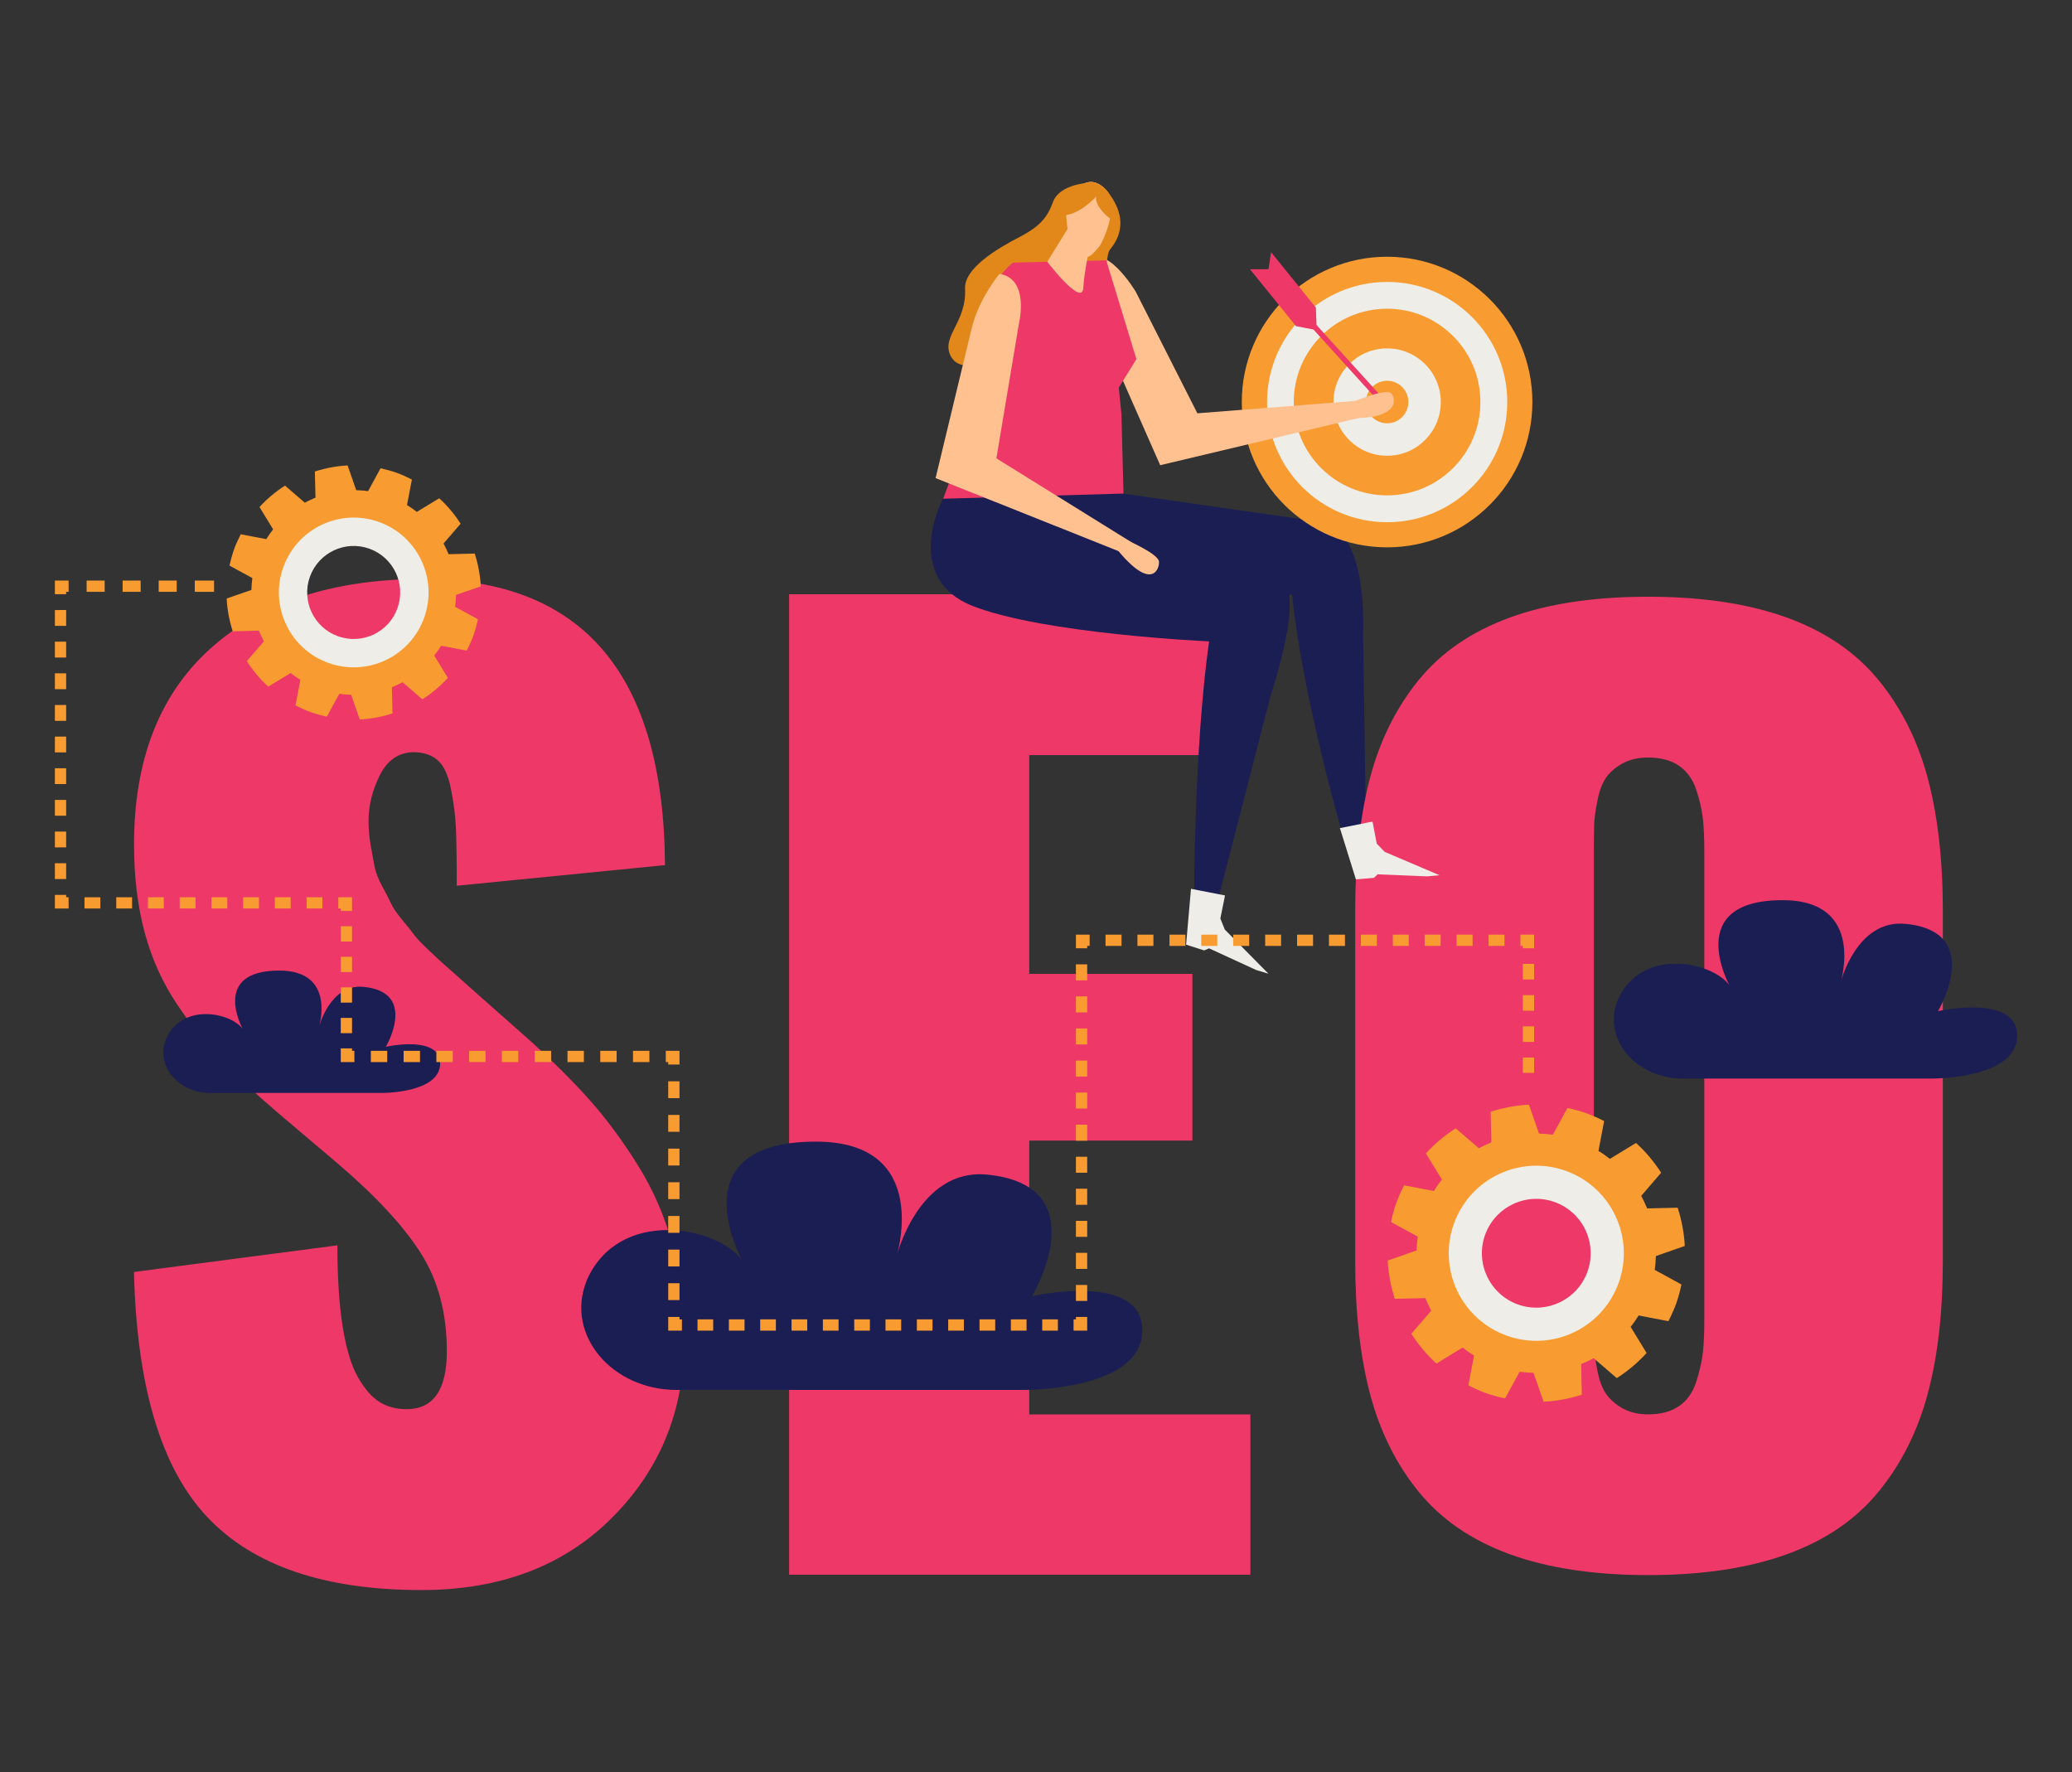 <svg xmlns="http://www.w3.org/2000/svg" xmlns:xlink="http://www.w3.org/1999/xlink" id="Layer_1" x="0px" y="0px" viewBox="0 0 263.1 225" style="enable-background:new 0 0 263.1 225;" xml:space="preserve"><rect x="0" y="0" width="263.1" height="225" fill="#333333" stroke="none"/> <style type="text/css"> .st0{fill:#1B1E52;} .st1{fill:#ED3868;} .st2{fill:#F89C31;} .st3{fill:#EFEDE7;} .st4{fill:#FFC190;} .st5{fill:#E2871A;} </style> <g> <g> <g> <g> <path class="st0" d="M121.07,60.95l21.58,1.73l25.27,3.62c0,0,5.55,0.15,5.17,14.37l0.37,25.62l-2.91-0.05 c0,0-5.21-17.94-6.48-30.72c0,0-22.36,1.37-29.9-1.98C126.61,70.2,119.37,61.89,121.07,60.95z"></path> </g> </g> </g> <path class="st1" d="M226.9,197.35c-4.87,1.77-10.74,2.65-17.62,2.65c-6.88,0-12.74-0.89-17.58-2.65 c-4.84-1.77-8.69-4.41-11.55-7.92c-2.86-3.51-4.92-7.65-6.18-12.42c-1.26-4.77-1.89-10.4-1.89-16.89v-44.47 c0-6.49,0.63-12.12,1.89-16.89c1.26-4.77,3.32-8.91,6.18-12.42c2.86-3.51,6.71-6.15,11.55-7.92c4.84-1.77,10.71-2.65,17.58-2.65 c6.88,0,12.75,0.89,17.62,2.65c4.87,1.77,8.74,4.41,11.62,7.92c2.88,3.51,4.97,7.66,6.25,12.42c1.28,4.77,1.93,10.4,1.93,16.89 v44.47c0,6.49-0.64,12.13-1.93,16.89c-1.28,4.77-3.37,8.91-6.25,12.42C235.64,192.95,231.77,195.59,226.9,197.35z M209.28,179.59 c1.6,0,2.91-0.35,3.93-1.05c1.01-0.7,1.74-1.73,2.18-3.09c0.43-1.35,0.71-2.59,0.84-3.7c0.12-1.11,0.18-2.49,0.18-4.14v-59.51 c0-1.65-0.06-3.03-0.18-4.14c-0.12-1.11-0.4-2.34-0.84-3.67c-0.44-1.33-1.17-2.35-2.18-3.05c-1.02-0.7-2.33-1.05-3.93-1.05 c-1.31,0-2.42,0.27-3.34,0.8c-0.92,0.53-1.61,1.15-2.07,1.85c-0.46,0.7-0.81,1.67-1.05,2.91c-0.24,1.23-0.38,2.25-0.4,3.05 c-0.02,0.8-0.03,1.9-0.03,3.31v59.51c0,1.36,0.01,2.45,0.03,3.27c0.02,0.83,0.16,1.85,0.4,3.09c0.24,1.23,0.59,2.2,1.05,2.91 c0.46,0.7,1.15,1.33,2.07,1.89C206.86,179.31,207.97,179.59,209.28,179.59z"></path> <g> <path class="st2" d="M194.58,51.05c0,10.19-8.26,18.45-18.45,18.45c-10.19,0-18.45-8.26-18.45-18.45s8.26-18.45,18.45-18.45 C186.32,32.6,194.58,40.86,194.58,51.05z"></path> <path class="st3" d="M191.39,51.05c0,8.43-6.83,15.26-15.25,15.26c-8.42,0-15.25-6.83-15.25-15.26c0-8.42,6.83-15.25,15.25-15.25 C184.56,35.8,191.39,42.63,191.39,51.05z"></path> <path class="st2" d="M187.98,51.05c0,6.55-5.3,11.85-11.85,11.85c-6.54,0-11.85-5.3-11.85-11.85c0-6.54,5.31-11.85,11.85-11.85 C182.68,39.2,187.98,44.51,187.98,51.05z"></path> <path class="st3" d="M182.95,51.05c0,3.76-3.05,6.82-6.81,6.82c-3.76,0-6.82-3.05-6.82-6.82c0-3.76,3.05-6.81,6.82-6.81 C179.9,44.24,182.95,47.29,182.95,51.05z"></path> <path class="st2" d="M178.83,51.05c0,1.49-1.21,2.7-2.69,2.7c-1.49,0-2.7-1.21-2.7-2.7c0-1.49,1.21-2.7,2.7-2.7 C177.62,48.35,178.83,49.56,178.83,51.05z"></path> <g> <rect x="168.76" y="33.72" transform="matrix(0.741 -0.672 0.672 0.741 14.318 125.021)" class="st1" width="0.67" height="20.5"></rect> <path class="st1" d="M175.64,51.56c0,0.18,0.16,0.32,0.34,0.32c0.19,0,0.34-0.14,0.34-0.32c0-0.18-0.15-0.32-0.34-0.32 C175.8,51.25,175.64,51.39,175.64,51.56z"></path> <polygon class="st1" points="161.4,32.02 161.07,34.18 158.72,34.19 164.56,41.41 167.19,41.92 167.09,39.06 "></polygon> </g> </g> <path class="st1" d="M53.5,201.9c-12.31,0-21.39-3.1-27.22-9.31c-5.83-6.21-8.92-16.57-9.27-31.08l25.83-3.38 c0,4.11,0.23,7.56,0.68,10.36c0.45,2.8,1.1,4.94,1.95,6.42c0.85,1.48,1.77,2.52,2.74,3.12c0.98,0.6,2.11,0.9,3.42,0.9 c3.4,0,5.11-2.45,5.11-7.36c0-4.81-1.09-8.93-3.27-12.39c-2.18-3.45-5.67-7.23-10.47-11.34l-7.88-6.68 c-2.85-2.45-5.19-4.63-7.02-6.53c-1.83-1.9-3.68-4.24-5.56-7.02c-1.88-2.78-3.27-5.85-4.17-9.2c-0.9-3.35-1.35-7.08-1.35-11.19 c0-10.76,3.24-19.06,9.72-24.89c6.48-5.83,15.43-8.77,26.84-8.82c20.42,0,30.71,12.11,30.86,36.34L58,112.47 c0-3.25-0.04-5.69-0.11-7.32c-0.07-1.63-0.29-3.3-0.64-5.03c-0.35-1.73-0.91-2.93-1.69-3.6c-0.78-0.68-1.81-1.01-3.12-1.01 c-1.85,0.05-3.26,1.03-4.21,2.93c-0.95,1.9-1.43,3.83-1.43,5.78c0,1.05,0.09,2.08,0.26,3.08c0.18,1,0.34,1.89,0.49,2.67 c0.15,0.78,0.47,1.63,0.98,2.55c0.5,0.93,0.88,1.67,1.13,2.21c0.25,0.55,0.75,1.28,1.5,2.18c0.75,0.9,1.25,1.53,1.5,1.88 c0.25,0.35,0.85,0.98,1.8,1.88c0.95,0.9,1.53,1.44,1.73,1.61c0.2,0.18,0.85,0.75,1.95,1.73c1.1,0.98,1.7,1.51,1.8,1.61l7.21,6.38 c3.05,2.75,5.64,5.33,7.77,7.73c2.13,2.4,4.17,5.17,6.12,8.3c1.95,3.13,3.42,6.53,4.39,10.21c0.98,3.68,1.46,7.64,1.46,11.9 c0,8.96-3.07,16.49-9.2,22.6C71.58,198.85,63.51,201.9,53.5,201.9z"></path> <path class="st1" d="M100.2,199.95V75.46h58.27v20.42h-27.78v27.78h20.72v21.17h-20.72v34.77h28.08v20.35H100.2z"></path> <path class="st0" d="M245.31,136.95h-31.67c-5.91,0-10.14-5-8.27-9.85c0.03-0.08,0.06-0.16,0.1-0.24 c2.98-6.55,11.79-4.83,14.12-1.78c0,0-5.95-10.78,6.76-10.78c10.66,0,7.36,10.48,7.36,10.48s2-8.08,8.26-7.47 c10.14,0.99,4.11,11.09,4.11,11.09s10.16-2.28,10.06,3.18C256.03,137.04,245.31,136.95,245.31,136.95z"></path> <path class="st0" d="M48.45,138.78H26.72c-4.06,0-6.96-3.43-5.67-6.76c0.02-0.05,0.04-0.11,0.07-0.17c2.05-4.5,8.09-3.31,9.69-1.22 c0,0-4.08-7.39,4.64-7.39c7.31,0,5.05,7.19,5.05,7.19s1.38-5.54,5.67-5.12c6.95,0.68,2.82,7.61,2.82,7.61s6.97-1.57,6.9,2.18 C55.8,138.84,48.45,138.78,48.45,138.78z"></path> <path class="st0" d="M130.01,176.49H85.94c-8.23,0-14.11-6.96-11.51-13.71c0.04-0.11,0.08-0.22,0.13-0.34 c4.15-9.12,16.4-6.72,19.64-2.48c0,0-8.28-15,9.4-15c14.83,0,10.24,14.58,10.24,14.58s2.79-11.24,11.5-10.39 c14.1,1.38,5.72,15.43,5.72,15.43s14.13-3.18,13.99,4.43C144.92,176.62,130.01,176.49,130.01,176.49z"></path> <g> <path class="st2" d="M211.85,167.76c0.37-0.73,0.72-1.48,1-2.27c0.28-0.79,0.49-1.59,0.66-2.39l-3.39-1.85 c0.08-0.59,0.12-1.18,0.14-1.76l3.67-1.28c-0.08-1.67-0.4-3.3-0.9-4.86l-3.88,0.09c-0.22-0.54-0.47-1.07-0.75-1.59l2.53-2.94 c-0.89-1.38-1.95-2.66-3.19-3.78l-3.32,2.02c-0.46-0.36-0.94-0.71-1.45-1.01l0.72-3.79c-0.73-0.37-1.48-0.72-2.27-1 c-0.79-0.28-1.59-0.49-2.39-0.66l-1.85,3.39c-0.59-0.08-1.18-0.12-1.76-0.14l-1.28-3.67c-1.67,0.08-3.3,0.4-4.86,0.9l0.09,3.88 c-0.54,0.22-1.07,0.47-1.59,0.75l-2.94-2.53c-1.38,0.89-2.66,1.95-3.78,3.19l2.03,3.32c-0.36,0.46-0.71,0.94-1.01,1.45l-3.79-0.72 c-0.37,0.73-0.72,1.48-1,2.27c-0.28,0.79-0.49,1.59-0.66,2.39l3.39,1.85c-0.08,0.59-0.12,1.18-0.14,1.76l-3.67,1.28 c0.08,1.67,0.4,3.3,0.9,4.86l3.88-0.09c0.22,0.54,0.47,1.07,0.75,1.59l-2.53,2.94c0.89,1.38,1.95,2.66,3.19,3.78l3.32-2.03 c0.46,0.36,0.94,0.71,1.45,1.01l-0.72,3.79c0.73,0.37,1.48,0.72,2.27,1c0.79,0.28,1.59,0.49,2.39,0.66l1.85-3.39 c0.59,0.08,1.18,0.12,1.76,0.14l1.28,3.67c1.67-0.08,3.3-0.4,4.86-0.9l-0.09-3.88c0.54-0.22,1.07-0.47,1.59-0.75l2.94,2.53 c1.38-0.89,2.66-1.95,3.78-3.19l-2.02-3.32c0.36-0.46,0.7-0.94,1.01-1.45L211.85,167.76z M191.75,168.44 c-5.14-1.84-7.81-7.5-5.97-12.64c1.84-5.14,7.5-7.81,12.64-5.97c5.14,1.84,7.81,7.5,5.97,12.64 C202.54,167.6,196.89,170.28,191.75,168.44z"></path> <g> <path class="st3" d="M198.82,148.67c-5.78-2.07-12.14,0.94-14.21,6.72c-2.07,5.78,0.94,12.14,6.72,14.21 c5.78,2.07,12.14-0.94,14.21-6.72C207.61,157.1,204.6,150.74,198.82,148.67z M192.75,165.64c-3.59-1.29-5.46-5.24-4.18-8.83 c1.29-3.59,5.24-5.46,8.83-4.18c3.59,1.29,5.46,5.24,4.18,8.83C200.3,165.05,196.34,166.92,192.75,165.64z"></path> </g> </g> <g> <path class="st2" d="M59.26,82.61c0.32-0.62,0.62-1.26,0.86-1.94c0.24-0.68,0.42-1.36,0.57-2.04l-2.9-1.58 c0.07-0.5,0.1-1.01,0.12-1.51l3.14-1.09c-0.07-1.42-0.34-2.82-0.77-4.16l-3.32,0.08c-0.19-0.46-0.4-0.92-0.64-1.36l2.17-2.51 c-0.76-1.18-1.67-2.28-2.72-3.23L52.92,65c-0.39-0.31-0.8-0.6-1.24-0.87l0.62-3.24c-0.62-0.32-1.26-0.62-1.94-0.86 c-0.68-0.24-1.36-0.42-2.04-0.57l-1.58,2.9c-0.5-0.07-1.01-0.1-1.51-0.12l-1.09-3.14c-1.42,0.07-2.82,0.34-4.16,0.77l0.08,3.32 c-0.46,0.19-0.92,0.4-1.36,0.64l-2.51-2.17c-1.18,0.76-2.28,1.67-3.24,2.72l1.73,2.84c-0.31,0.39-0.6,0.8-0.87,1.24l-3.24-0.62 c-0.32,0.62-0.62,1.26-0.86,1.94c-0.24,0.68-0.42,1.36-0.57,2.04l2.9,1.58c-0.07,0.5-0.1,1.01-0.12,1.51l-3.14,1.09 c0.07,1.42,0.34,2.82,0.77,4.16l3.32-0.08c0.19,0.46,0.4,0.92,0.64,1.36l-2.17,2.51c0.76,1.18,1.67,2.28,2.72,3.24l2.84-1.73 c0.39,0.31,0.8,0.6,1.24,0.87l-0.62,3.24c0.62,0.32,1.26,0.62,1.94,0.86c0.68,0.24,1.36,0.42,2.04,0.57l1.58-2.9 c0.5,0.07,1.01,0.1,1.51,0.12l1.09,3.14c1.43-0.07,2.82-0.34,4.16-0.77l-0.08-3.32c0.46-0.19,0.92-0.4,1.36-0.64l2.51,2.17 c1.18-0.76,2.28-1.67,3.24-2.72l-1.73-2.84c0.31-0.39,0.6-0.8,0.87-1.24L59.26,82.61z M42.07,83.19 c-4.39-1.57-6.68-6.41-5.11-10.81c1.57-4.39,6.41-6.68,10.81-5.11c4.39,1.57,6.68,6.41,5.11,10.81 C51.3,82.47,46.46,84.76,42.07,83.19z"></path> <g> <path class="st3" d="M48.12,66.28c-4.94-1.77-10.38,0.8-12.15,5.75c-1.77,4.94,0.8,10.38,5.74,12.15 c4.94,1.77,10.38-0.8,12.15-5.75C55.63,73.49,53.06,68.05,48.12,66.28z M42.92,80.79c-3.07-1.1-4.67-4.48-3.57-7.55 c1.1-3.07,4.48-4.67,7.55-3.57c3.07,1.1,4.67,4.48,3.57,7.55C49.38,80.29,46,81.89,42.92,80.79z"></path> </g> </g> <g> <g> <g> <g> <g> <g> <path class="st4" d="M171.6,51.11c0,0,4.14-1.78,4.97-1.22c0.69,0.46,1.42,3.44-5.36,3.18L171.6,51.11z"></path> </g> </g> </g> <g> <g> <g> <path class="st4" d="M139.46,41.24l7.86,17.83l25.36-6.03l-0.42-2.15l-20.22,1.59l-7.84-15.47c0,0-4.07-6.72-6.17-3.42 C136.99,35.24,137.91,37.55,139.46,41.24z"></path> </g> </g> </g> </g> <g> <g> <g> <path class="st5" d="M137.79,23.26c0,0-3.31,0.27-4.07,2.36c-0.76,2.09-1.75,3.18-4.42,4.56c-2.66,1.38-6.89,3.89-6.76,6.48 c0.21,4.12-2.81,5.91-1.96,8.22c0.84,2.31,3.78,1.59,4.77,0.54c0.99-1.05,7.98-5.89,9.15-7.86c1.17-1.96,3.72-0.27,5-1.55 c1.28-1.29,0.86-3.61,1.47-4.35c2.23-2.71,1.21-5.36-0.27-7.25C139.22,22.52,137.79,23.26,137.79,23.26z"></path> </g> </g> </g> <g> <g> <g> <path class="st0" d="M121.03,61.08c0,0,28.87,6.67,38.67,10.03c3.82,1.31,6.06,3.18,1.61,17.35l-6.77,26.25l-2.91-0.88 c0,0,0-18.98,1.9-32.39c0,0-21.08-0.94-30.11-4.53C115.43,73.7,118.27,65,121.03,61.08z"></path> </g> </g> </g> <g> <g> <g> <path class="st1" d="M128.62,33.35c0,0-2.61,1.86-4.52,7.13c-1.91,5.26-0.61,12.79-0.61,12.79l-3.73,10.06l22.9-0.66 l-0.26-10.08l-0.34-3.37l2.24-3.62l-3.83-12.54L128.62,33.35z"></path> </g> </g> </g> <g> <g> <g> <g> <polygon class="st3" points="151.23,112.86 155.55,113.7 154.96,116.63 155.52,118.03 161.07,123.64 159.51,123.17 153.53,120.42 152.9,120.68 150.61,119.95 "></polygon> </g> </g> </g> </g> <g> <g> <g> <g> <polygon class="st3" points="170.14,105.15 174.28,104.32 174.82,107.13 175.83,108.17 182.78,111.13 181.22,111.28 174.93,111.02 174.46,111.47 172.17,111.66 "></polygon> </g> </g> </g> </g> <g> <g> <g> <path class="st4" d="M135.59,29.01l-2.61,4.23c0,0,4.44,5.79,4.57,3.32c0.13-2.29,1.1-6.62,1.1-6.62L135.59,29.01z"></path> </g> </g> </g> <g> <g> <g> <path class="st4" d="M137.19,23.73c-0.66,0.83-1.95,2.43-1.8,3.83c0.16,1.4,0.29,3.85,1.54,4.81 c1.26,0.96,2.11-0.52,2.57-0.96c0.46-0.43,2.78-5.42,0.88-7.36C138.95,22.58,137.69,23.1,137.19,23.73z"></path> </g> </g> </g> <g> <g> <g> <path class="st5" d="M139.19,24.96c0,0-2.14,2.37-4.19,2.37c0,0,1.02-4.45,3.84-4.2c0,0,3.26,0.76,2.35,4.81 C141.19,27.94,138.96,26.37,139.19,24.96z"></path> </g> </g> </g> <g> <g> <g> <g> <path class="st4" d="M143.06,68.57c0,0,3.96,1.72,4.1,2.71c0.12,0.82-0.81,3.9-5.15-1.32L143.06,68.57z"></path> </g> </g> </g> <g> <g> <g> <path class="st4" d="M123.37,41.74l-4.57,18.97l24.23,9.67l0.72-1.48l-17.23-10.7l2.86-17.1c0,0,1.42-5.68-2.45-6.33 C126.92,34.76,124.3,37.85,123.37,41.74z"></path> </g> </g> </g> </g> </g> </g> <g> <g> <rect x="24.73" y="73.72" class="st2" width="2.45" height="1.43"></rect> </g> <g> <path class="st2" d="M22.44,75.15h-2.29v-1.43h2.29V75.15z M17.86,75.15h-2.29v-1.43h2.29V75.15z M13.29,75.15H11v-1.43h2.29 V75.15z"></path> </g> <g> <polygon class="st2" points="8.4,75.45 6.97,75.45 6.97,73.72 8.71,73.72 8.71,75.15 8.4,75.15 "></polygon> </g> <g> <path class="st2" d="M8.4,111.62H6.97v-2.01H8.4V111.62z M8.4,107.6H6.97v-2.01H8.4V107.6z M8.4,103.58H6.97v-2.01H8.4V103.58z M8.4,99.56H6.97v-2.01H8.4V99.56z M8.4,95.54H6.97v-2.01H8.4V95.54z M8.4,91.53H6.97v-2.01H8.4V91.53z M8.4,87.51H6.97V85.5H8.4 V87.51z M8.4,83.49H6.97v-2.01H8.4V83.49z M8.4,79.47H6.97v-2.01H8.4V79.47z"></path> </g> <g> <polygon class="st2" points="8.71,115.36 6.97,115.36 6.97,113.63 8.4,113.63 8.4,113.93 8.71,113.93 "></polygon> </g> <g> <path class="st2" d="M40.94,115.36h-2.01v-1.43h2.01V115.36z M36.91,115.36H34.9v-1.43h2.01V115.36z M32.88,115.36h-2.01v-1.43 h2.01V115.36z M28.86,115.36h-2.01v-1.43h2.01V115.36z M24.83,115.36h-2.01v-1.43h2.01V115.36z M20.8,115.36h-2.01v-1.43h2.01 V115.36z M16.77,115.36h-2.01v-1.43h2.01V115.36z M12.74,115.36h-2.01v-1.43h2.01V115.36z"></path> </g> <g> <polygon class="st2" points="44.7,115.67 43.27,115.67 43.27,115.36 42.96,115.36 42.96,113.93 44.7,113.93 "></polygon> </g> <g> <path class="st2" d="M44.7,131.19h-1.43v-1.94h1.43V131.19z M44.7,127.31h-1.43v-1.94h1.43V127.31z M44.7,123.43h-1.43v-1.94 h1.43V123.43z M44.7,119.55h-1.43v-1.94h1.43V119.55z"></path> </g> <g> <polygon class="st2" points="45,134.86 43.27,134.86 43.27,133.12 44.7,133.12 44.7,133.43 45,133.43 "></polygon> </g> <g> <path class="st2" d="M82.46,134.86h-2.08v-1.43h2.08V134.86z M78.3,134.86h-2.08v-1.43h2.08V134.86z M74.14,134.86h-2.08v-1.43 h2.08V134.86z M69.98,134.86h-2.08v-1.43h2.08V134.86z M65.81,134.86h-2.08v-1.43h2.08V134.86z M61.65,134.86h-2.08v-1.43h2.08 V134.86z M57.49,134.86h-2.08v-1.43h2.08V134.86z M53.33,134.86h-2.08v-1.43h2.08V134.86z M49.17,134.86h-2.08v-1.43h2.08V134.86 z"></path> </g> <g> <polygon class="st2" points="86.28,135.17 84.85,135.17 84.85,134.86 84.54,134.86 84.54,133.43 86.28,133.43 "></polygon> </g> <g> <path class="st2" d="M86.28,165.08h-1.43v-2.14h1.43V165.08z M86.28,160.81h-1.43v-2.14h1.43V160.81z M86.28,156.54h-1.43v-2.14 h1.43V156.54z M86.28,152.26h-1.43v-2.14h1.43V152.26z M86.28,147.99h-1.43v-2.14h1.43V147.99z M86.28,143.71h-1.43v-2.14h1.43 V143.71z M86.28,139.44h-1.43v-2.14h1.43V139.44z"></path> </g> <g> <polygon class="st2" points="86.59,168.96 84.85,168.96 84.85,167.22 86.28,167.22 86.28,167.53 86.59,167.53 "></polygon> </g> <g> <path class="st2" d="M134.33,168.96h-1.99v-1.43h1.99V168.96z M130.35,168.96h-1.99v-1.43h1.99V168.96z M126.37,168.96h-1.99 v-1.43h1.99V168.96z M122.39,168.96h-1.99v-1.43h1.99V168.96z M118.41,168.96h-1.99v-1.43h1.99V168.96z M114.43,168.96h-1.99 v-1.43h1.99V168.96z M110.46,168.96h-1.99v-1.43h1.99V168.96z M106.48,168.96h-1.99v-1.43h1.99V168.96z M102.5,168.96h-1.99 v-1.43h1.99V168.96z M98.52,168.96h-1.99v-1.43h1.99V168.96z M94.54,168.96h-1.99v-1.43h1.99V168.96z M90.56,168.96h-1.99v-1.43 h1.99V168.96z"></path> </g> <g> <polygon class="st2" points="138.05,168.96 136.32,168.96 136.32,167.53 136.62,167.53 136.62,167.22 138.05,167.22 "></polygon> </g> <g> <path class="st2" d="M138.05,165.19h-1.43v-2.03h1.43V165.19z M138.05,161.12h-1.43v-2.04h1.43V161.12z M138.05,157.05h-1.43 v-2.03h1.43V157.05z M138.05,152.98h-1.43v-2.04h1.43V152.98z M138.05,148.91h-1.43v-2.03h1.43V148.91z M138.05,144.84h-1.43 v-2.03h1.43V144.84z M138.05,140.76h-1.43v-2.03h1.43V140.76z M138.05,136.7h-1.43v-2.03h1.43V136.7z M138.05,132.62h-1.43v-2.03 h1.43V132.62z M138.05,128.55h-1.43v-2.03h1.43V128.55z M138.05,124.48h-1.43v-2.03h1.43V124.48z"></path> </g> <g> <polygon class="st2" points="138.05,120.41 136.62,120.41 136.62,118.68 138.36,118.68 138.36,120.11 138.05,120.11 "></polygon> </g> <g> <path class="st2" d="M191.04,120.11h-2.02v-1.43h2.02V120.11z M186.99,120.11h-2.03v-1.43h2.03V120.11z M182.93,120.11h-2.03 v-1.43h2.03V120.11z M178.88,120.11h-2.02v-1.43h2.02V120.11z M174.83,120.11h-2.03v-1.43h2.03V120.11z M170.78,120.11h-2.03 v-1.43h2.03V120.11z M166.73,120.11h-2.03v-1.43h2.03V120.11z M162.67,120.11h-2.02v-1.43h2.02V120.11z M158.62,120.11h-2.03 v-1.43h2.03V120.11z M154.57,120.11h-2.03v-1.43h2.03V120.11z M150.52,120.11h-2.02v-1.43h2.02V120.11z M146.46,120.11h-2.03 v-1.43h2.03V120.11z M142.41,120.11h-2.03v-1.43h2.03V120.11z"></path> </g> <g> <polygon class="st2" points="194.8,120.41 193.37,120.41 193.37,120.11 193.06,120.11 193.06,118.68 194.8,118.68 "></polygon> </g> <g> <path class="st2" d="M194.8,132.3h-1.43v-1.98h1.43V132.3z M194.8,128.34h-1.43v-1.98h1.43V128.34z M194.8,124.37h-1.43v-1.98 h1.43V124.37z"></path> </g> <g> <rect x="193.37" y="134.28" class="st2" width="1.43" height="1.95"></rect> </g> </g> </g> </svg>